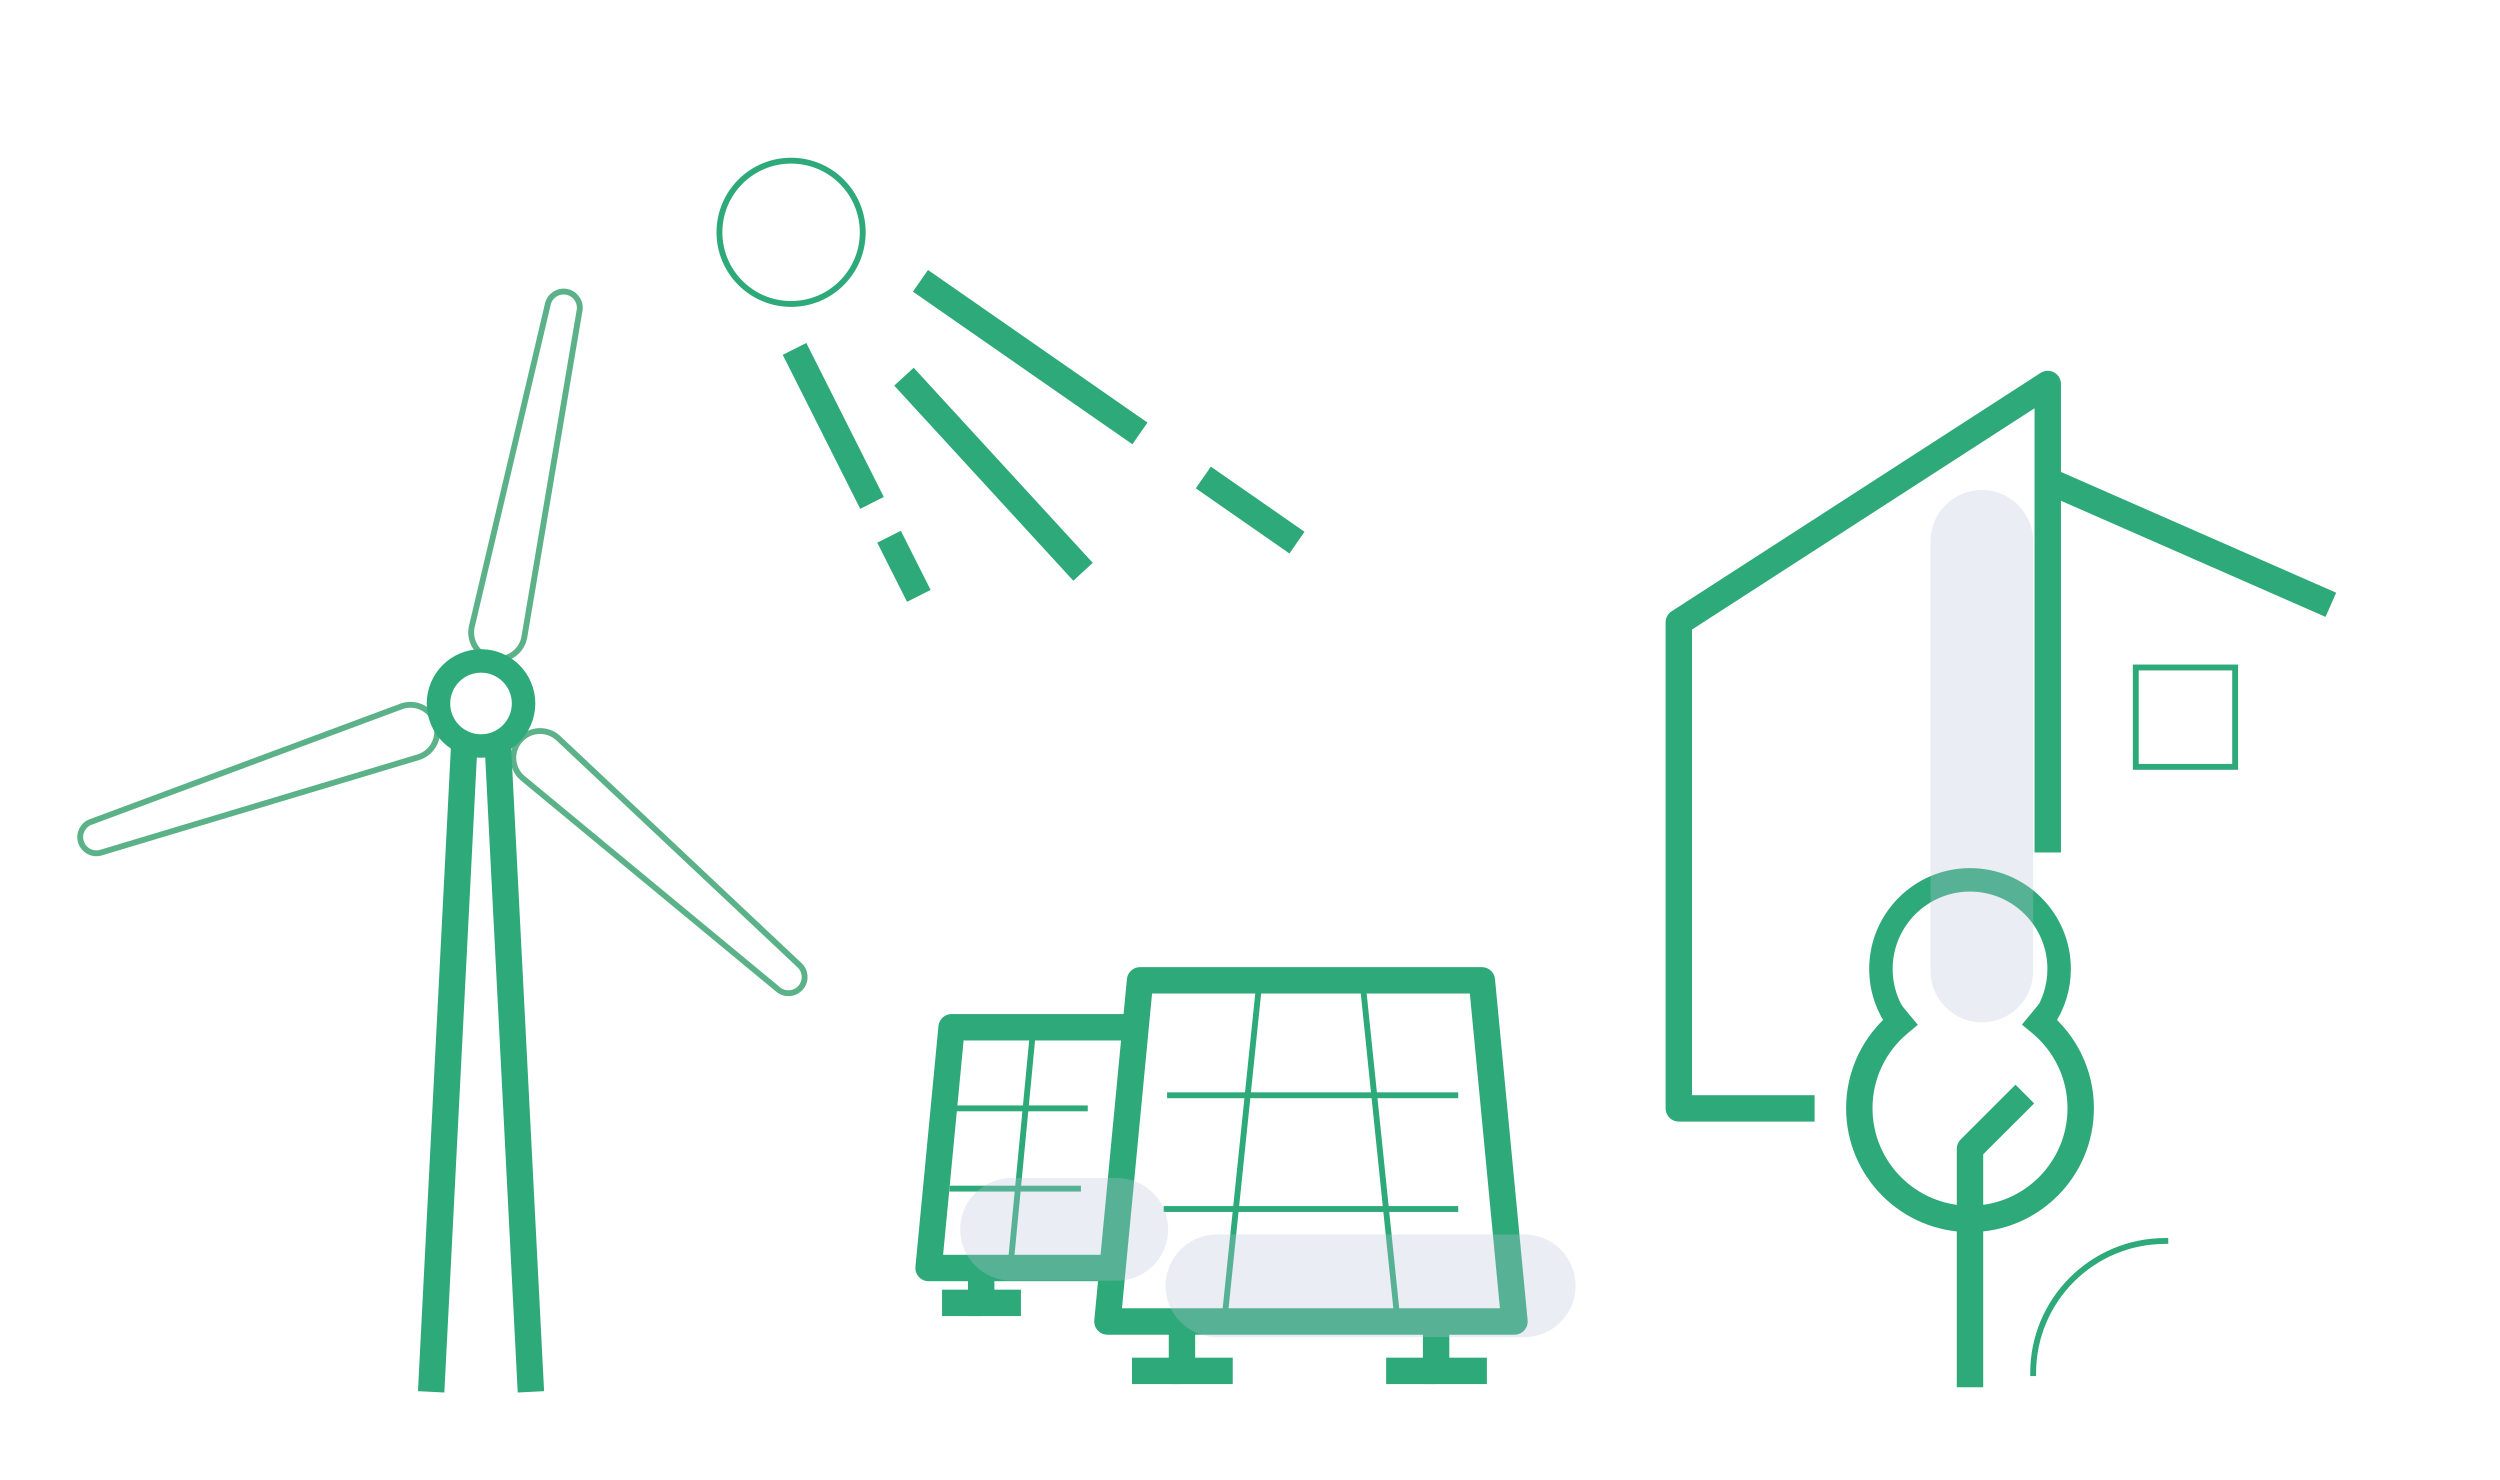 <?xml version="1.0" encoding="UTF-8"?>
<svg xmlns="http://www.w3.org/2000/svg" viewBox="0 0 852.08 504.5">
  <defs>
    <style>
      .cls-1 {
        fill: #b8c3d7;
        mix-blend-mode: multiply;
        opacity: .3;
      }

      .cls-2, .cls-3, .cls-4, .cls-5, .cls-6, .cls-7 {
        stroke-linecap: square;
      }

      .cls-2, .cls-3, .cls-4, .cls-5, .cls-6, .cls-7, .cls-8 {
        fill: none;
      }

      .cls-2, .cls-3, .cls-6, .cls-7, .cls-8 {
        stroke-miterlimit: 10;
      }

      .cls-2, .cls-4, .cls-5, .cls-6, .cls-7 {
        stroke: #2ea979;
      }

      .cls-2, .cls-8 {
        stroke-width: 2px;
      }

      .cls-3 {
        stroke-width: .5px;
      }

      .cls-3, .cls-8 {
        stroke: #5bb289;
      }

      .cls-9 {
        isolation: isolate;
      }

      .cls-4, .cls-5 {
        stroke-linejoin: round;
      }

      .cls-4, .cls-7 {
        stroke-width: 8px;
      }

      .cls-5, .cls-6 {
        stroke-width: 9px;
      }

      .cls-8 {
        stroke-linecap: round;
      }
    </style>
  </defs>
  <g class="cls-9">
    <g id="Livello_1" data-name="Livello 1">
      <path class="cls-5" d="M695.47,348.63c8.37,6.92,13.7,17.38,13.7,29.09,0,20.84-16.89,37.73-37.73,37.73s-37.73-16.89-37.73-37.73c0-11.66,5.29-22.09,13.61-29.01"/>
      <path class="cls-4" d="M647.33,348.71c-3.92-5.11-6.25-11.51-6.25-18.46,0-16.77,13.6-30.37,30.37-30.37s30.37,13.6,30.37,30.37c0,6.29-1.91,12.13-5.19,16.98"/>
      <polyline class="cls-5" points="686.94 376.07 671.44 391.56 671.44 468.32"/>
      <g>
        <g id="_Ripetizione_radiale_" data-name="&amp;lt;Ripetizione radiale&amp;gt;">
          <path class="cls-3" d="M197.51,105.98c.6-2.99-1.33-5.9-4.32-6.5-2.99-.6-5.9,1.33-6.5,4.32l-25.92,109.94c-1,4.94,2.2,9.76,7.14,10.76,4.94,1,9.76-2.2,10.76-7.14l18.83-111.37Z"/>
          <path class="cls-8" d="M197.51,105.98c.6-2.99-1.33-5.9-4.32-6.5-2.99-.6-5.9,1.33-6.5,4.32l-25.92,109.94c-1,4.94,2.2,9.76,7.14,10.76,4.94,1,9.76-2.2,10.76-7.14l18.83-111.37Z"/>
        </g>
        <g id="_Ripetizione_radiale_-2" data-name="&amp;lt;Ripetizione radiale&amp;gt;">
          <path class="cls-3" d="M265.08,337.14c2.29,2.02,5.77,1.8,7.79-.49,2.02-2.29,1.8-5.77-.49-7.79l-82.25-77.41c-3.78-3.34-9.55-2.98-12.89.8-3.34,3.78-2.98,9.55.8,12.89l87.03,71.99Z"/>
          <path class="cls-8" d="M265.08,337.14c2.29,2.02,5.77,1.8,7.79-.49,2.02-2.29,1.8-5.77-.49-7.79l-82.25-77.41c-3.78-3.34-9.55-2.98-12.89.8-3.34,3.78-2.98,9.55.8,12.89l87.03,71.99Z"/>
        </g>
        <g id="_Ripetizione_radiale_-3" data-name="&amp;lt;Ripetizione radiale&amp;gt;">
          <path class="cls-3" d="M31.1,280.08c-2.89.97-4.45,4.1-3.47,6.99.97,2.89,4.1,4.45,6.99,3.47l108.17-32.52c4.78-1.61,7.36-6.78,5.75-11.57-1.61-4.78-6.78-7.36-11.57-5.75l-105.86,39.38Z"/>
          <path class="cls-8" d="M31.1,280.08c-2.89.97-4.45,4.1-3.47,6.99.97,2.89,4.1,4.45,6.99,3.47l108.17-32.52c4.78-1.61,7.36-6.78,5.75-11.57-1.61-4.78-6.78-7.36-11.57-5.75l-105.86,39.38Z"/>
        </g>
      </g>
      <circle class="cls-7" cx="163.95" cy="239.77" r="14.5"/>
      <g>
        <line class="cls-6" x1="147.18" y1="469.89" x2="158.09" y2="256.66"/>
        <line class="cls-6" x1="169.81" y1="256.66" x2="180.72" y2="469.89"/>
      </g>
      <polyline class="cls-5" points="697.94 286.05 697.94 130.88 572.19 212.12 572.19 377.77 613.98 377.77"/>
      <line class="cls-5" x1="790.31" y1="204.33" x2="702.26" y2="165.69"/>
      <circle class="cls-2" cx="269.63" cy="79.18" r="24.42"/>
      <line class="cls-5" x1="305.04" y1="186.95" x2="311.14" y2="199.07"/>
      <line class="cls-5" x1="272.82" y1="122.93" x2="295.19" y2="167.38"/>
      <line class="cls-5" x1="413.82" y1="165.31" x2="438.36" y2="182.38"/>
      <line class="cls-5" x1="317.41" y1="98.28" x2="384.83" y2="145.16"/>
      <line class="cls-5" x1="311.14" y1="131.7" x2="366.09" y2="191.57"/>
      <g>
        <polyline class="cls-5" points="334.42 432.74 334.42 444.05 325.58 444.05"/>
        <line class="cls-5" x1="334.61" y1="444.05" x2="343.46" y2="444.05"/>
      </g>
      <polyline class="cls-5" points="382.67 350.12 324.34 350.12 316.49 432.18 374.75 432.18"/>
      <line class="cls-2" x1="351.79" y1="354.5" x2="344.69" y2="428.58"/>
      <line class="cls-2" x1="369.74" y1="377.77" x2="326.69" y2="377.77"/>
      <line class="cls-2" x1="367.41" y1="405.12" x2="324.59" y2="405.12"/>
      <g>
        <polyline class="cls-5" points="402.85 451.2 402.85 467.23 390.32 467.23"/>
        <line class="cls-5" x1="403.13" y1="467.23" x2="415.66" y2="467.23"/>
      </g>
      <g>
        <polyline class="cls-5" points="489.47 451.2 489.47 467.23 476.94 467.23"/>
        <line class="cls-5" x1="489.75" y1="467.23" x2="502.28" y2="467.23"/>
      </g>
      <polygon class="cls-5" points="377.45 450.41 516.18 450.41 505.06 334.13 388.57 334.13 377.45 450.41"/>
      <line class="cls-2" x1="475.86" y1="445.59" x2="464.74" y2="338.08"/>
      <line class="cls-2" x1="428.89" y1="338.08" x2="417.76" y2="445.59"/>
      <line class="cls-2" x1="496.01" y1="373.3" x2="398.78" y2="373.3"/>
      <line class="cls-2" x1="496.01" y1="412.07" x2="397.61" y2="412.07"/>
      <path class="cls-2" d="M692.96,468.01c0-24.88,20.17-45.05,45.05-45.05"/>
      <rect class="cls-2" x="727.94" y="227.5" width="33.87" height="33.87"/>
      <path class="cls-1" d="M380.66,401.5h-35.91c-9.67,0-17.5,7.83-17.5,17.5s7.83,17.5,17.5,17.5h35.91c9.67,0,17.5-7.83,17.5-17.5s-7.83-17.5-17.5-17.5ZM519.52,420.74h-104.75c-9.67,0-17.5,7.83-17.5,17.5s7.83,17.5,17.5,17.5h104.75c9.67,0,17.5-7.83,17.5-17.5s-7.83-17.5-17.5-17.5ZM675.48,167.01c-9.67,0-17.5,7.83-17.5,17.5v146.44c0,9.67,7.83,17.5,17.5,17.5s17.5-7.83,17.5-17.5v-146.44c0-9.67-7.83-17.5-17.5-17.5Z"/>
    </g>
  </g>
</svg>
